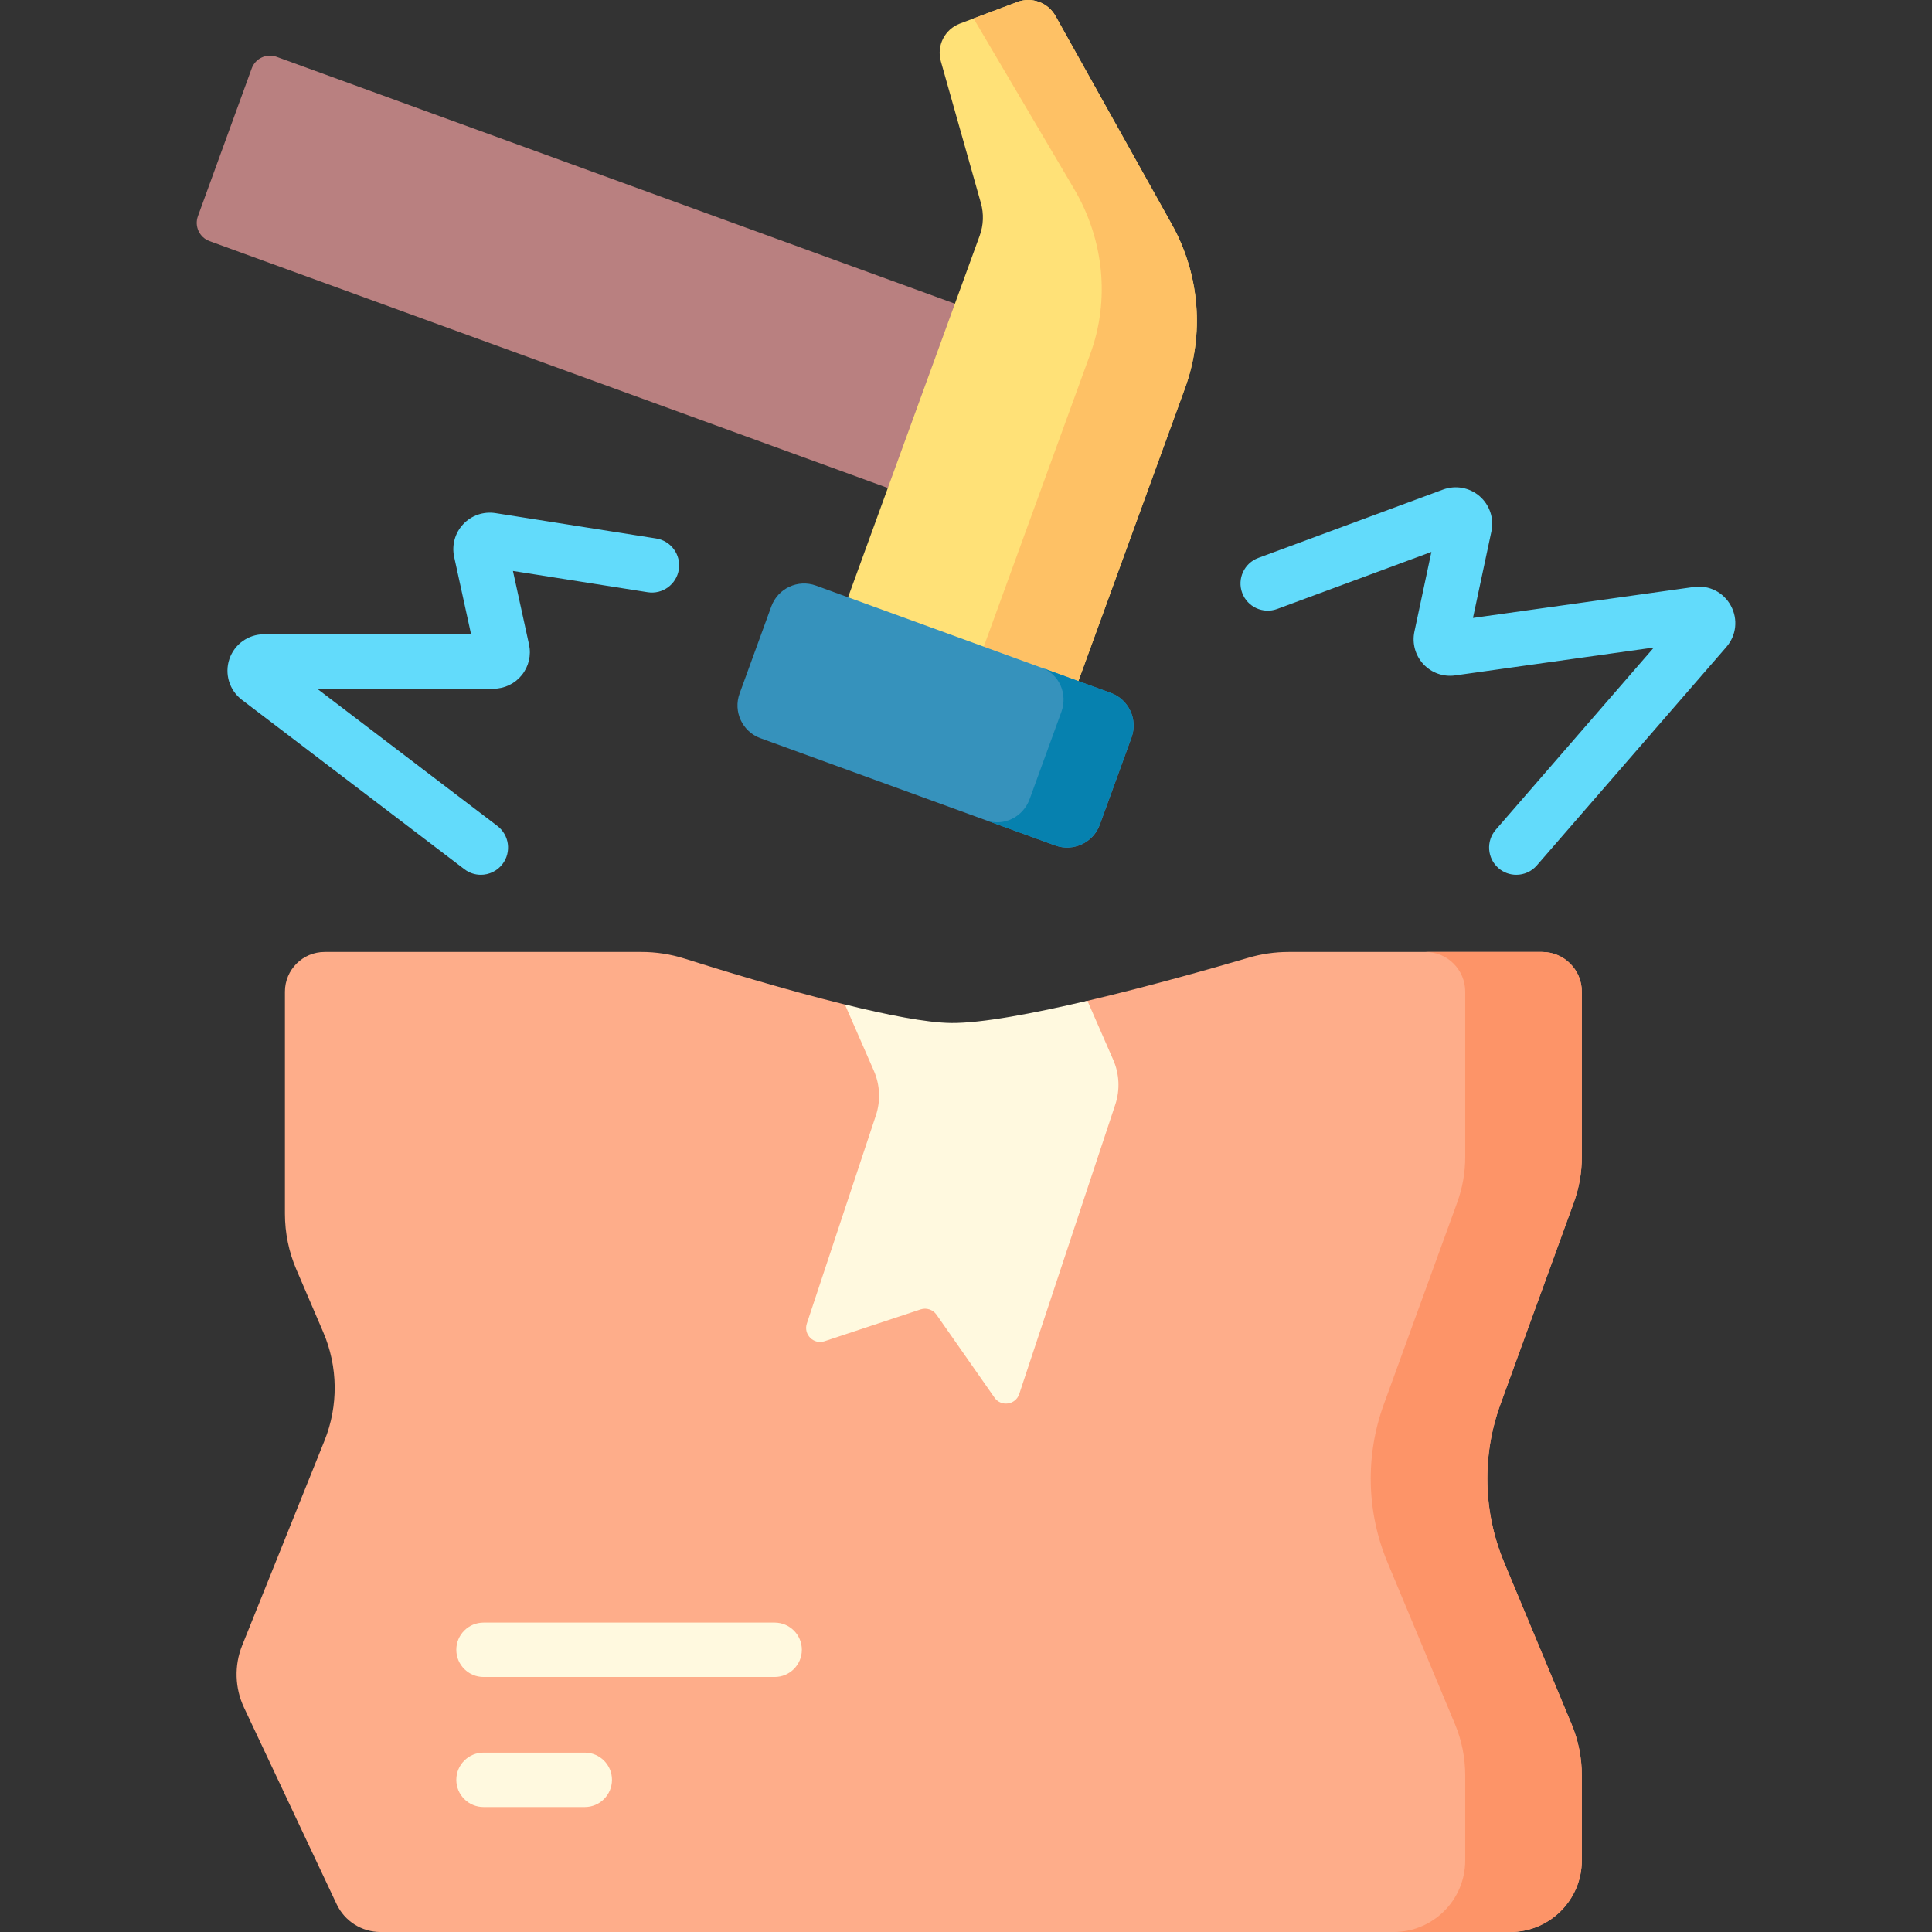 <svg width="86" height="86" viewBox="0 0 86 86" fill="none" xmlns="http://www.w3.org/2000/svg">
<rect x="0" y="0" width="86" height="86" fill="#333333" stroke="none"/>
<g clip-path="url(#clip0_12_826)">
<path d="M11.204 3.046L8.81 9.624C8.647 10.073 8.878 10.569 9.327 10.733L39.523 21.723L43.158 17.442L42.51 13.52L12.313 2.529C11.864 2.366 11.368 2.597 11.204 3.046Z" fill="#B98080"/>
<path d="M52.745 17.283L48.001 30.318L41.639 30.944L37.75 26.587L43.61 10.487C43.779 10.022 43.798 9.515 43.663 9.039L41.88 2.727C41.684 2.032 42.053 1.303 42.729 1.049L45.282 0.089C45.925 -0.153 46.649 0.112 46.984 0.713L52.161 9.989C53.406 12.22 53.619 14.882 52.745 17.283Z" fill="#FFE177"/>
<path d="M52.163 9.989L46.986 0.713C46.651 0.112 45.928 -0.153 45.284 0.089L43.336 0.821L47.809 8.404C49.144 10.668 49.409 13.35 48.535 15.75L43.791 28.785L48.003 30.318L52.748 17.284C53.621 14.883 53.408 12.22 52.163 9.989Z" fill="#FEC165"/>
<path d="M48.958 36.708L50.369 32.83C50.662 32.025 50.247 31.135 49.442 30.842L36.322 26.067C35.517 25.774 34.627 26.189 34.334 26.994L32.922 30.872C32.629 31.677 33.044 32.567 33.849 32.86L46.969 37.635C47.775 37.928 48.665 37.514 48.958 36.708Z" fill="#3692BC"/>
<path d="M49.438 30.839L46.371 29.723C47.147 30.005 47.538 30.887 47.245 31.691L45.833 35.57C45.54 36.375 44.674 36.798 43.898 36.516L46.965 37.632C47.77 37.925 48.66 37.51 48.953 36.705L50.365 32.827C50.658 32.022 50.243 31.132 49.438 30.839Z" fill="#0681AF"/>
<path d="M16.938 86.001H67.221C68.983 86.001 70.412 84.573 70.412 82.811V79.03C70.412 78.246 70.256 77.469 69.954 76.746L66.951 69.544C66.016 67.303 65.958 64.792 66.788 62.51L70.055 53.529C70.291 52.878 70.412 52.192 70.412 51.5V44.144C70.412 43.167 69.62 42.375 68.643 42.375H57.359C56.753 42.375 56.151 42.462 55.57 42.633C54.165 43.046 51.252 43.88 48.408 44.549C46.028 45.109 45.427 47.976 44.069 47.961C42.981 47.949 39.487 45.177 37.612 44.715C34.89 44.044 31.935 43.134 30.476 42.672C29.855 42.475 29.209 42.375 28.558 42.375H14.451C13.474 42.375 12.683 43.167 12.683 44.143V54.028C12.683 54.882 12.856 55.726 13.192 56.51L14.388 59.299C15.048 60.838 15.068 62.576 14.444 64.129L10.782 73.238C10.422 74.133 10.451 75.138 10.862 76.011L14.985 84.763C15.341 85.519 16.102 86.001 16.938 86.001Z" fill="#FEAD8A"/>
<path d="M70.056 53.528C70.292 52.878 70.413 52.192 70.413 51.5V44.143C70.413 43.167 69.621 42.375 68.645 42.375H63.454C64.43 42.375 65.222 43.167 65.222 44.143V51.5C65.222 52.192 65.101 52.878 64.865 53.528L61.599 62.51C60.769 64.792 60.827 67.303 61.761 69.544L64.765 76.745C65.067 77.469 65.222 78.246 65.222 79.03V82.811C65.222 84.573 63.794 86.001 62.032 86.001H67.223C68.985 86.001 70.413 84.573 70.413 82.811V79.03C70.413 78.246 70.258 77.469 69.956 76.746L66.953 69.544C66.018 67.303 65.96 64.792 66.79 62.51L70.056 53.528Z" fill="#FD9468"/>
<path d="M36.703 59.703L40.98 58.286C41.242 58.2 41.529 58.295 41.687 58.521L44.268 62.213C44.562 62.633 45.209 62.538 45.37 62.052L49.646 49.165C49.861 48.516 49.829 47.809 49.556 47.182L48.405 44.547C46.026 45.107 43.694 45.551 42.336 45.536C41.248 45.525 39.484 45.175 37.61 44.713L38.899 47.666C39.173 48.293 39.205 49 38.989 49.65L35.916 58.915C35.754 59.401 36.217 59.864 36.703 59.703Z" fill="#FFF9DF"/>
<path d="M26.029 80.438H21.524C20.855 80.438 20.312 79.896 20.312 79.227C20.312 78.558 20.855 78.016 21.524 78.016H26.029C26.698 78.016 27.241 78.558 27.241 79.227C27.241 79.896 26.698 80.438 26.029 80.438Z" fill="#FFF9DF"/>
<path d="M34.482 74.649H21.524C20.855 74.649 20.312 74.107 20.312 73.438C20.312 72.769 20.855 72.227 21.524 72.227H34.482C35.151 72.227 35.693 72.769 35.693 73.438C35.693 74.107 35.151 74.649 34.482 74.649Z" fill="#FFF9DF"/>
<path d="M67.496 38.94C67.214 38.94 66.931 38.843 66.702 38.644C66.197 38.205 66.143 37.44 66.581 36.935L73.618 28.824L64.774 30.065C64.251 30.14 63.722 29.952 63.361 29.565C63 29.177 62.85 28.637 62.96 28.119L63.716 24.568L56.851 27.108C56.223 27.339 55.526 27.019 55.294 26.392C55.062 25.765 55.383 25.068 56.01 24.835L64.236 21.792C64.791 21.587 65.414 21.7 65.862 22.087C66.309 22.474 66.511 23.074 66.388 23.653L65.567 27.507L75.394 26.129C76.07 26.033 76.719 26.36 77.046 26.961C77.372 27.562 77.294 28.284 76.846 28.801L68.411 38.522C68.171 38.799 67.835 38.94 67.496 38.94Z" fill="#62DBFB"/>
<path d="M21.404 38.94C21.148 38.94 20.89 38.859 20.671 38.692L10.765 31.15C10.211 30.727 9.988 30 10.21 29.339C10.433 28.678 11.052 28.234 11.749 28.234H20.969L20.216 24.79C20.102 24.266 20.253 23.72 20.622 23.33C20.99 22.939 21.526 22.757 22.056 22.84L29.208 23.969C29.869 24.073 30.32 24.694 30.216 25.354C30.111 26.015 29.49 26.466 28.831 26.362L22.833 25.415L23.548 28.687C23.653 29.169 23.536 29.667 23.226 30.052C22.916 30.436 22.455 30.657 21.962 30.657H14.117L22.138 36.765C22.671 37.17 22.773 37.93 22.368 38.463C22.13 38.775 21.769 38.94 21.404 38.94Z" fill="#62DBFB"/>
</g>
<defs>
<clipPath id="clip0_12_826">
<rect width="86" height="86" fill="white"/>
</clipPath>
</defs>
</svg>
